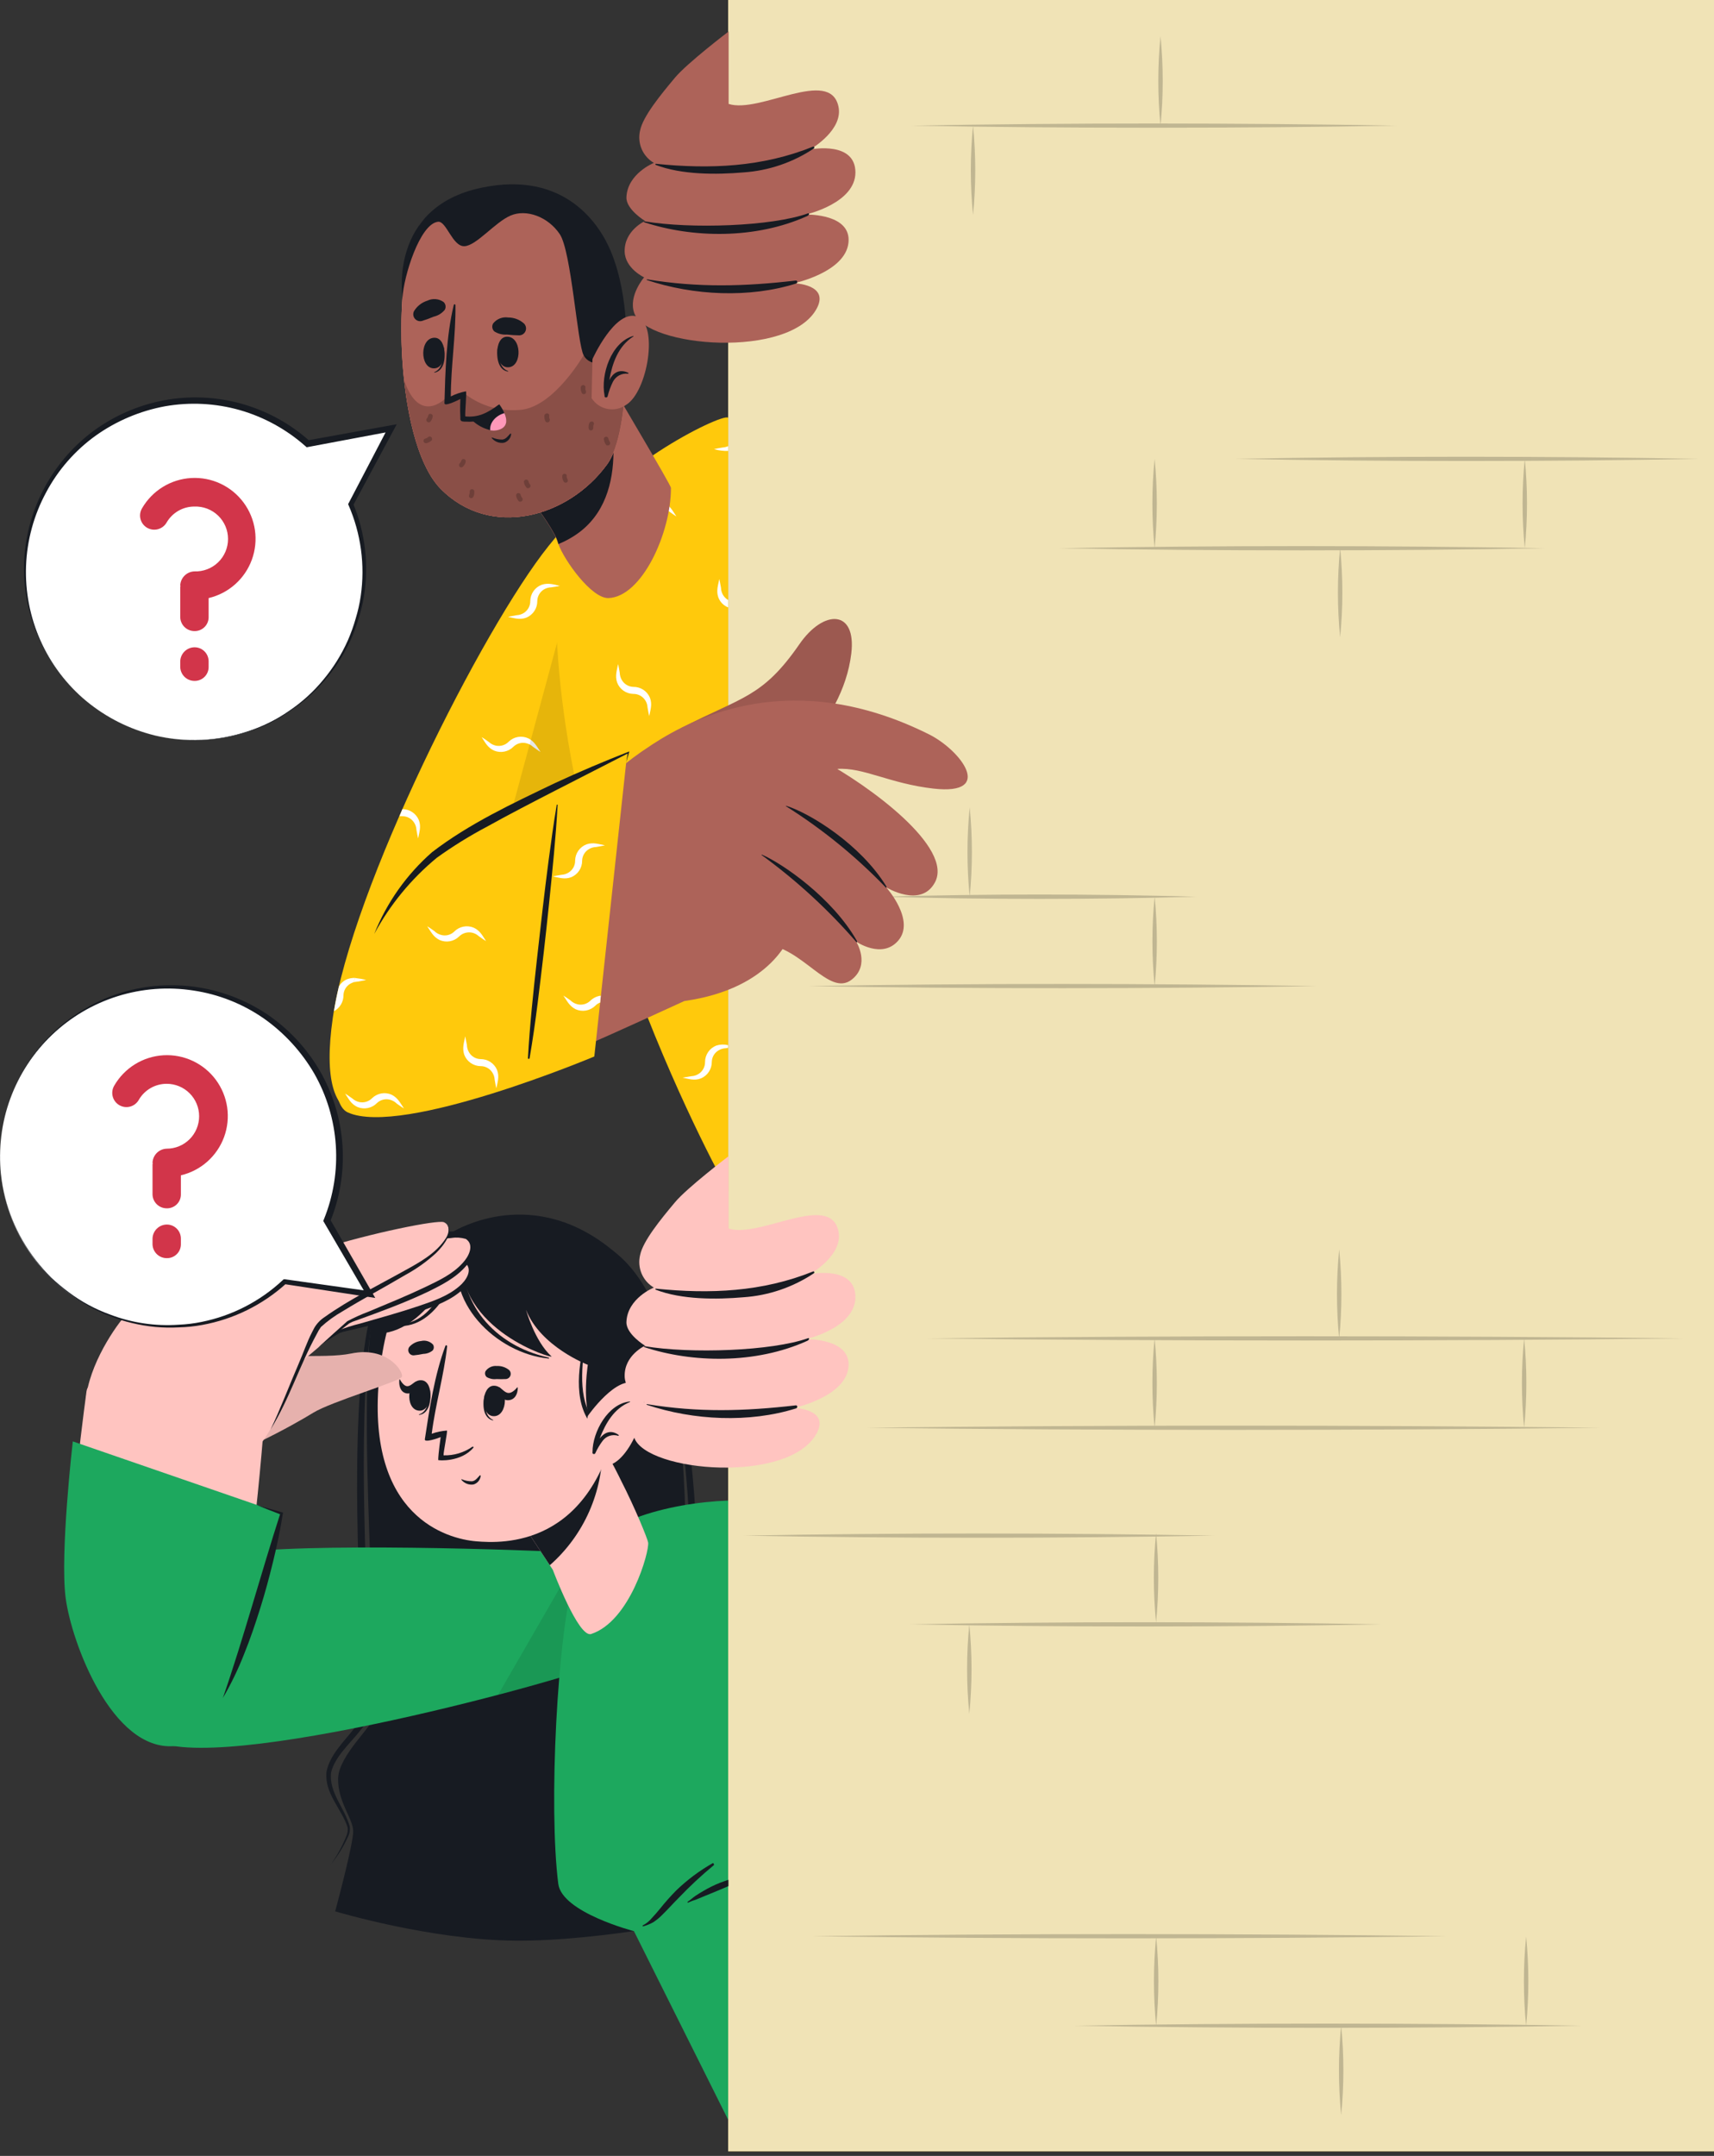 <svg width="280" height="352" viewBox="0 0 280 352" fill="none" xmlns="http://www.w3.org/2000/svg">
<rect x="0" y="0" width="280" height="352" fill="#333333" stroke="none"/>
<g clip-path="url(#clip0_274_17516)">
<path d="M118.956 0H280V351.256H118.956V0Z" fill="#FFC90C"/>
<path opacity="0.2" d="M118.956 0H280V351.256H118.956V0Z" fill="black"/>
<path opacity="0.7" d="M118.956 0H280V351.256H118.956V0Z" fill="white"/>
<g opacity="0.2">
<path d="M261.391 233.115C223.012 232.658 179.956 232.651 141.577 233.115C179.956 233.578 223.012 233.571 261.391 233.115Z" fill="black"/>
<path d="M274.956 218.523C235.412 218.066 191.048 218.059 151.511 218.523C191.048 218.987 235.412 218.979 274.956 218.523Z" fill="black"/>
<path d="M248.984 233.115C249.469 228.263 249.469 223.375 248.984 218.523C248.503 223.375 248.503 228.263 248.984 233.115Z" fill="black"/>
<path d="M188.617 233.115C189.102 228.263 189.102 223.375 188.617 218.523C188.136 223.375 188.136 228.263 188.617 233.115Z" fill="black"/>
<path d="M189.58 5.922C189.099 10.774 189.099 15.661 189.58 20.513C190.065 15.661 190.065 10.774 189.58 5.922Z" fill="black"/>
<path d="M158.957 20.514C158.473 25.365 158.473 30.253 158.957 35.105C159.439 30.253 159.439 25.366 158.957 20.514Z" fill="black"/>
<path d="M218.769 218.585C219.254 213.734 219.254 208.846 218.769 203.994C218.288 208.846 218.288 213.733 218.769 218.585Z" fill="black"/>
<path d="M121.478 250.727C146.171 251.19 173.633 251.176 198.34 250.727C173.625 250.27 146.178 250.256 121.478 250.727Z" fill="black"/>
<path d="M148.679 265.212C173.373 265.682 200.834 265.668 225.541 265.212C200.827 264.762 173.38 264.748 148.679 265.212Z" fill="black"/>
<path d="M158.346 265.213C157.865 270.065 157.865 274.952 158.346 279.804C158.831 274.952 158.831 270.065 158.346 265.213Z" fill="black"/>
<path d="M201.797 74.922C226.103 75.386 253.129 75.379 277.457 74.922C253.122 74.465 226.11 74.451 201.797 74.922Z" fill="black"/>
<path d="M173.064 89.514C198.544 89.977 226.869 89.97 252.363 89.514C226.862 89.057 198.551 89.043 173.064 89.514Z" fill="black"/>
<path d="M148.883 20.514C174.363 20.977 202.688 20.963 228.183 20.514C202.681 20.057 174.37 20.043 148.883 20.514Z" fill="black"/>
<path d="M188.618 74.922C188.133 79.773 188.133 84.661 188.618 89.513C189.099 84.661 189.099 79.774 188.618 74.922Z" fill="black"/>
<path d="M249.307 316.186C248.826 321.037 248.826 325.925 249.307 330.777C249.792 325.925 249.792 321.037 249.307 316.186Z" fill="black"/>
<path d="M188.87 316.186C188.389 321.037 188.389 325.925 188.87 330.777C189.355 325.925 189.355 321.037 188.87 316.186Z" fill="black"/>
<path d="M249.089 74.922C248.608 79.774 248.608 84.661 249.089 89.513C249.57 84.661 249.57 79.774 249.089 74.922Z" fill="black"/>
<path d="M218.924 89.451C218.442 94.303 218.442 99.191 218.924 104.042C219.408 99.191 219.408 94.303 218.924 89.451Z" fill="black"/>
<path d="M188.856 250.318C188.371 255.17 188.371 260.058 188.856 264.91C189.337 260.058 189.337 255.17 188.856 250.318Z" fill="black"/>
<path d="M132.697 316.13C165.989 316.6 202.991 316.586 236.304 316.13C202.984 315.68 165.996 315.666 132.697 316.13Z" fill="black"/>
<path d="M175.438 330.743C202.091 331.214 231.723 331.2 258.397 330.743C231.702 330.293 202.098 330.279 175.438 330.743Z" fill="black"/>
<path d="M219.093 330.742C218.611 335.594 218.611 340.482 219.093 345.333C219.577 340.482 219.577 335.594 219.093 330.742Z" fill="black"/>
<path d="M144.106 146.411C161.184 146.882 178.375 146.882 195.46 146.411C178.375 145.933 161.184 145.933 144.106 146.411Z" fill="black"/>
<path d="M132.093 161.002C158.753 161.466 188.385 161.452 215.06 161.002C188.364 160.545 158.753 160.531 132.093 161.002Z" fill="black"/>
<path d="M158.41 131.818C157.925 136.67 157.925 141.558 158.41 146.41C158.891 141.558 158.891 136.67 158.41 131.818Z" fill="black"/>
<path d="M188.624 146.41C188.14 151.262 188.14 156.15 188.624 161.001C189.106 156.149 189.106 151.262 188.624 146.41Z" fill="black"/>
</g>
<path d="M89.676 90.168C70.343 117.18 49.148 170.908 56.131 180.005C63.915 190.149 90.8 152.319 90.378 150.422C90.055 149.017 96.603 117.362 101.724 94.299C106.845 71.235 94.453 83.487 89.676 90.168Z" fill="#D3766A"/>
<path d="M90.596 150.422C91.066 147.078 100.185 105.293 102.602 92.113C105.018 78.934 100.332 75.773 89.605 89.156C78.878 102.539 57.437 144.977 54.367 166.179C51.417 186.608 61.441 185.021 73.237 173.949C82.896 164.915 90.596 150.422 90.596 150.422Z" fill="#FFC90C"/>
<path d="M91.488 95.634C90.539 95.479 89.619 95.1 88.488 95.479C87.948 95.682 87.483 96.042 87.151 96.513C86.819 96.984 86.636 97.544 86.626 98.121C86.633 98.506 86.542 98.886 86.361 99.227C86.18 99.567 85.916 99.856 85.594 100.067C85.237 100.297 84.824 100.428 84.399 100.446C83.929 100.544 83.451 100.6 82.994 100.727C83.929 100.881 84.884 101.275 86.001 100.839C86.531 100.616 86.982 100.24 87.297 99.76C87.612 99.28 87.777 98.716 87.771 98.142C87.776 97.761 87.877 97.387 88.065 97.055C88.253 96.724 88.522 96.445 88.846 96.245C89.215 96.026 89.633 95.905 90.062 95.894C90.539 95.816 91.024 95.76 91.488 95.634ZM91.727 142.828C91.856 142.818 91.985 142.799 92.113 142.772C92.064 142.99 92.022 143.201 91.979 143.412C91.396 143.369 90.841 143.194 90.3 143.102C90.778 142.976 91.256 142.92 91.727 142.828ZM55.35 161.094C55.674 160.51 56.198 160.063 56.826 159.836C57.957 159.457 58.877 159.836 59.825 159.998C59.348 160.124 58.877 160.173 58.42 160.272C57.992 160.283 57.573 160.404 57.205 160.623C56.877 160.818 56.605 161.093 56.413 161.422C56.221 161.752 56.117 162.125 56.109 162.506C56.111 163.038 55.968 163.561 55.694 164.018C55.42 164.475 55.027 164.848 54.557 165.098C54.758 163.829 55.025 162.494 55.358 161.094H55.35ZM71.002 152.052C71.311 152.347 71.691 152.555 72.105 152.657C72.474 152.753 72.862 152.754 73.231 152.658C73.6 152.562 73.938 152.373 74.213 152.109C74.615 151.697 75.13 151.415 75.694 151.299C76.257 151.182 76.842 151.237 77.374 151.455C78.47 151.933 78.871 152.86 79.418 153.654C78.99 153.408 78.618 153.113 78.21 152.839C77.769 152.435 77.188 152.218 76.589 152.232C75.991 152.246 75.421 152.492 75 152.916C74.584 153.317 74.059 153.584 73.49 153.683C72.922 153.782 72.337 153.708 71.81 153.471C70.743 152.938 70.356 152.017 69.801 151.237C70.223 151.483 70.602 151.778 71.002 152.052ZM75.976 169.18C76.103 169.657 76.159 170.135 76.25 170.585C76.25 170.683 76.25 170.774 76.25 170.866L75.639 171.519C75.636 170.727 75.75 169.939 75.976 169.18ZM65.734 132.115C66.306 132.112 66.866 132.278 67.344 132.593C67.821 132.909 68.195 133.358 68.417 133.885C68.853 135.002 68.466 135.958 68.305 136.892C68.178 136.414 68.122 135.944 68.031 135.487C68.011 135.064 67.877 134.654 67.644 134.3C67.435 133.977 67.147 133.713 66.808 133.531C66.469 133.349 66.09 133.256 65.706 133.26C65.556 133.271 65.406 133.271 65.256 133.26C65.424 132.839 65.586 132.48 65.734 132.115ZM102.075 82.707C102.309 82.917 102.581 83.081 102.875 83.192C102.968 83.51 103.036 83.834 103.079 84.162C103.024 84.144 102.97 84.123 102.918 84.099C101.815 83.614 101.414 82.693 100.866 81.893C101.302 82.138 101.674 82.433 102.082 82.707H102.075ZM87.097 121.957C86.788 121.663 86.408 121.455 85.994 121.353C85.625 121.258 85.237 121.259 84.868 121.356C84.499 121.453 84.161 121.643 83.886 121.908C83.484 122.316 82.97 122.596 82.408 122.712C81.847 122.829 81.264 122.776 80.732 122.561C79.629 122.076 79.229 121.156 78.681 120.355C79.109 120.601 79.489 120.896 79.889 121.17C80.202 121.455 80.585 121.652 80.999 121.739C81.376 121.819 81.768 121.802 82.137 121.689C82.505 121.576 82.839 121.371 83.107 121.093C83.52 120.691 84.045 120.424 84.613 120.326C85.181 120.229 85.765 120.305 86.289 120.545C87.357 121.072 87.743 121.992 88.305 122.772C87.884 122.526 87.511 122.238 87.104 121.957H87.097ZM57.549 179.366C57.863 179.65 58.246 179.846 58.659 179.935C59.036 180.015 59.427 179.998 59.795 179.886C60.164 179.775 60.498 179.571 60.767 179.296C61.182 178.894 61.708 178.627 62.276 178.528C62.845 178.429 63.43 178.503 63.956 178.741C64.535 179.043 65.021 179.497 65.361 180.054C65.221 180.139 65.087 180.216 64.954 180.279L64.778 180.16C64.466 179.866 64.084 179.656 63.668 179.549C63.299 179.455 62.911 179.457 62.543 179.554C62.174 179.651 61.836 179.84 61.561 180.104C61.158 180.512 60.644 180.792 60.083 180.908C59.521 181.025 58.938 180.972 58.406 180.757C57.31 180.279 56.91 179.352 56.362 178.551C56.777 178.797 57.156 179.099 57.556 179.366H57.549Z" fill="white"/>
<path opacity="0.1" d="M72.056 175.052C72.45 174.715 72.836 174.35 73.23 173.984C82.896 164.922 90.588 150.422 90.588 150.422C91.066 147.078 100.178 105.293 102.587 92.156C104.316 82.784 102.426 78.464 97.305 81.618L72.056 175.052Z" fill="black"/>
<path d="M118.956 194.462V68.2C118.408 67.785 113.09 70.132 107.547 73.757C100.522 78.337 91.193 85.762 90.884 94.298C89.162 141.781 118.956 194.462 118.956 194.462Z" fill="#FFC90C"/>
<path d="M90.841 95.767C91.059 95.767 91.27 95.689 91.488 95.633C91.27 95.633 91.059 95.556 90.849 95.507C90.841 95.591 90.841 95.682 90.841 95.767ZM98.822 138.016C98.344 138.142 97.867 138.191 97.417 138.29C97.147 138.307 96.88 138.359 96.623 138.444L96.433 137.742C97.239 137.708 98.045 137.8 98.822 138.016ZM112.957 175.713C113.38 175.692 113.79 175.558 114.144 175.326C114.467 175.117 114.731 174.83 114.911 174.49C115.092 174.151 115.183 173.771 115.177 173.387C115.179 172.808 115.356 172.243 115.685 171.766C116.013 171.288 116.477 170.921 117.017 170.711C117.639 170.516 118.302 170.494 118.935 170.647V171.083L118.591 171.146C118.164 171.157 117.748 171.278 117.382 171.497C117.053 171.691 116.779 171.965 116.585 172.295C116.392 172.625 116.287 172.998 116.279 173.38C116.284 173.954 116.118 174.515 115.803 174.994C115.488 175.474 115.038 175.848 114.509 176.071C113.399 176.506 112.444 176.12 111.502 175.958C112.001 175.86 112.479 175.804 112.957 175.713ZM118.071 73.061C118.376 73.042 118.676 72.968 118.956 72.844V73.624C118.175 73.648 117.396 73.551 116.645 73.335C117.123 73.209 117.593 73.153 118.071 73.061ZM113.575 128.686C113.884 128.982 114.264 129.192 114.678 129.298C115.047 129.391 115.435 129.39 115.803 129.293C116.172 129.195 116.51 129.006 116.785 128.743C117.069 128.458 117.408 128.234 117.781 128.084C118.154 127.935 118.554 127.862 118.956 127.871V128.883C118.422 128.926 117.922 129.164 117.551 129.55C117.138 129.953 116.614 130.221 116.046 130.32C115.478 130.419 114.893 130.345 114.369 130.105C113.301 129.572 112.914 128.651 112.352 127.871C112.802 128.117 113.167 128.419 113.575 128.686ZM101.239 109.831C101.252 110.259 101.373 110.677 101.59 111.046C101.785 111.374 102.06 111.648 102.389 111.841C102.718 112.034 103.091 112.14 103.473 112.149C104.047 112.142 104.61 112.305 105.09 112.62C105.571 112.934 105.947 113.384 106.17 113.913C106.606 115.03 106.22 115.985 106.058 116.919C105.931 116.449 105.875 115.971 105.784 115.514C105.764 115.091 105.631 114.681 105.398 114.327C105.187 114.004 104.898 113.74 104.558 113.56C104.218 113.379 103.837 113.288 103.452 113.294C102.874 113.285 102.313 113.102 101.842 112.768C101.371 112.435 101.011 111.967 100.81 111.426C100.431 110.302 100.81 109.374 100.965 108.426C101.091 108.89 101.147 109.36 101.239 109.831ZM117.502 94.544C117.628 95.022 117.677 95.493 117.776 95.949C117.787 96.378 117.908 96.796 118.127 97.165C118.333 97.498 118.618 97.775 118.956 97.973V99.174C118.585 99.029 118.249 98.807 117.971 98.522C117.692 98.237 117.477 97.897 117.34 97.523C116.961 96.413 117.34 95.493 117.502 94.544ZM111.622 146.825C111.639 147.253 111.76 147.67 111.973 148.041C112.169 148.367 112.445 148.639 112.774 148.83C113.103 149.022 113.475 149.127 113.856 149.136C114.43 149.13 114.994 149.296 115.474 149.611C115.955 149.926 116.33 150.377 116.553 150.907C116.989 152.024 116.603 152.979 116.441 153.914C116.315 153.436 116.258 152.958 116.167 152.509C116.147 152.083 116.014 151.671 115.781 151.314C115.571 150.992 115.284 150.728 114.945 150.548C114.605 150.367 114.226 150.275 113.842 150.282C113.264 150.273 112.703 150.091 112.23 149.759C111.758 149.427 111.397 148.96 111.193 148.42C110.814 147.289 111.193 146.369 111.348 145.42C111.474 145.842 111.531 146.319 111.622 146.825ZM109.29 83.494C108.98 83.201 108.6 82.992 108.187 82.89C107.817 82.794 107.429 82.796 107.061 82.893C106.692 82.99 106.354 83.18 106.079 83.445C105.677 83.853 105.162 84.133 104.601 84.249C104.039 84.366 103.456 84.313 102.925 84.098C101.822 83.613 101.421 82.693 100.873 81.892C101.302 82.138 101.674 82.433 102.082 82.707C102.393 82.994 102.777 83.19 103.192 83.276C103.568 83.356 103.959 83.339 104.328 83.227C104.696 83.115 105.03 82.912 105.299 82.637C105.711 82.233 106.236 81.963 106.804 81.864C107.372 81.765 107.957 81.841 108.482 82.082C109.549 82.609 109.936 83.529 110.498 84.316C110.069 84.063 109.697 83.768 109.29 83.494Z" fill="white"/>
<path d="M99.405 97.649C104.885 97.445 109.626 86.964 109.605 79.658C109.605 79.159 100.627 64.203 98.927 61.126C98.583 60.493 82.179 76.483 82.179 76.483C82.179 76.483 87.645 81.899 90.574 87.294C90.805 87.72 90.993 88.167 91.136 88.629C91.136 88.692 91.186 88.769 91.228 88.854C92.162 91.446 96.602 97.727 99.405 97.649Z" fill="#AD6359"/>
<path d="M91.228 88.826C91.935 88.544 92.619 88.206 93.272 87.814C103.29 81.997 100.086 67.582 98.19 61.498C94.937 63.992 82.165 76.433 82.165 76.433C82.165 76.433 87.638 81.843 90.596 87.252C90.826 87.675 91.014 88.12 91.157 88.58C91.175 88.663 91.198 88.746 91.228 88.826Z" fill="#171B22"/>
<path d="M99.041 39.621C102.982 46.78 103.586 69.731 99.188 75.801C92.803 84.603 80.031 88.003 71.966 79.798C64.154 71.846 63.887 41.926 69.023 36.172C76.589 27.693 93.21 29.049 99.041 39.621Z" fill="#D3766A"/>
<path d="M69.022 36.173C67.476 37.901 66.423 41.793 65.917 46.661C64.737 57.901 66.507 74.228 71.972 79.791C80.037 87.997 92.809 84.597 99.195 75.794C102.504 71.228 102.981 57.136 101.302 47.378C100.945 44.697 100.17 42.09 99.005 39.65C93.209 29.049 76.588 27.686 69.022 36.173Z" fill="#D3766A"/>
<path d="M69.022 36.173C67.476 37.901 66.423 41.793 65.917 46.661C65.422 51.774 65.452 56.925 66.008 62.032C66.823 69.528 68.755 76.518 71.972 79.791C80.037 87.997 92.809 84.597 99.195 75.794C101.148 73.097 102.117 67.062 102.237 60.571C102.332 56.155 102.031 51.74 101.337 47.378C100.981 44.697 100.205 42.09 99.04 39.65C93.209 29.049 76.588 27.686 69.022 36.173Z" fill="#AD6359"/>
<path d="M102.265 58.307C99.139 59.572 96.406 59.944 95.352 58.026C94.298 56.109 93.35 41.061 91.439 38.223C89.528 35.385 85.988 34.099 83.423 35.188C80.859 36.277 77.803 40.148 75.85 40.197C73.897 40.246 72.921 36.052 71.558 36.206C68.558 36.551 65.938 45.199 65.762 48.55C65.762 48.55 63.402 33.86 78.597 30.664C92.43 27.72 98.05 36.895 99.764 40.977C103.031 48.803 102.265 58.307 102.265 58.307Z" fill="#171B22"/>
<path opacity="0.2" d="M66.001 62.039C66.816 69.535 68.748 76.525 71.965 79.799C80.03 88.004 92.802 84.604 99.188 75.802C101.141 73.104 102.11 67.069 102.229 60.578L95.338 58C95.338 58 90.652 66.163 85.306 66.887C82.002 67.276 78.676 66.369 76.026 64.358L72.843 64.969C72.843 64.969 68.544 69.549 66.001 62.039Z" fill="black"/>
<path opacity="0.2" d="M98.752 71.417C98.785 71.38 98.825 71.351 98.87 71.33C98.914 71.31 98.963 71.299 99.012 71.297C99.062 71.295 99.112 71.304 99.159 71.322C99.207 71.34 99.249 71.367 99.286 71.403L99.342 71.48C99.375 71.53 99.394 71.588 99.398 71.648C99.419 71.744 99.447 71.838 99.482 71.929C99.521 72.011 99.568 72.089 99.623 72.161C99.652 72.2 99.67 72.246 99.672 72.295C99.686 72.345 99.686 72.399 99.672 72.449C99.647 72.545 99.587 72.628 99.504 72.681C99.462 72.707 99.415 72.723 99.367 72.731C99.319 72.738 99.27 72.735 99.222 72.723H99.124C99.066 72.692 99.018 72.646 98.984 72.59C98.798 72.345 98.683 72.053 98.653 71.747C98.642 71.698 98.642 71.648 98.653 71.599C98.663 71.528 98.698 71.463 98.752 71.417Z" fill="black"/>
<path opacity="0.2" d="M91.994 77.431C92.069 77.371 92.165 77.343 92.261 77.354C92.363 77.364 92.456 77.415 92.521 77.494L92.57 77.572C92.587 77.631 92.587 77.695 92.57 77.754C92.575 77.852 92.592 77.948 92.619 78.042C92.647 78.127 92.682 78.209 92.724 78.288C92.749 78.331 92.761 78.379 92.76 78.429C92.766 78.478 92.766 78.527 92.76 78.576C92.721 78.67 92.648 78.745 92.556 78.787C92.51 78.806 92.461 78.816 92.412 78.816C92.362 78.816 92.313 78.806 92.268 78.787L92.183 78.738C92.127 78.704 92.085 78.652 92.064 78.59C91.909 78.322 91.833 78.015 91.846 77.705C91.849 77.654 91.866 77.606 91.895 77.564C91.912 77.51 91.947 77.463 91.994 77.431Z" fill="black"/>
<path opacity="0.2" d="M96.553 68.846C96.644 68.814 96.743 68.814 96.834 68.846C96.924 68.896 96.992 68.979 97.023 69.078V69.169C97.024 69.23 97.009 69.29 96.981 69.345C96.947 69.435 96.924 69.53 96.911 69.626C96.904 69.717 96.904 69.808 96.911 69.9C96.909 69.998 96.871 70.093 96.806 70.167C96.772 70.203 96.732 70.232 96.688 70.252C96.643 70.273 96.595 70.284 96.546 70.286C96.447 70.284 96.352 70.247 96.279 70.181L96.216 70.103C96.18 70.049 96.161 69.986 96.159 69.921C96.124 69.614 96.173 69.303 96.3 69.022C96.32 68.973 96.355 68.932 96.398 68.902C96.443 68.868 96.497 68.849 96.553 68.846Z" fill="black"/>
<path opacity="0.2" d="M95.064 62.931C95.144 62.878 95.243 62.858 95.338 62.875C95.437 62.893 95.525 62.948 95.584 63.03L95.626 63.114C95.64 63.174 95.64 63.237 95.626 63.297C95.615 63.395 95.615 63.494 95.626 63.592C95.65 63.678 95.68 63.763 95.717 63.845C95.731 63.891 95.731 63.94 95.717 63.985C95.731 64.034 95.731 64.085 95.717 64.133C95.697 64.178 95.668 64.219 95.632 64.253C95.596 64.287 95.553 64.313 95.506 64.329C95.414 64.365 95.311 64.365 95.218 64.329L95.134 64.273C95.083 64.231 95.044 64.175 95.022 64.112C94.892 63.833 94.841 63.525 94.874 63.22C94.881 63.169 94.9 63.12 94.93 63.079C94.955 63.015 95.002 62.962 95.064 62.931Z" fill="black"/>
<path opacity="0.2" d="M89.148 67.554C89.227 67.498 89.326 67.476 89.422 67.491C89.471 67.499 89.518 67.516 89.561 67.543C89.603 67.57 89.639 67.605 89.668 67.646L89.717 67.73C89.731 67.79 89.731 67.853 89.717 67.913C89.706 68.011 89.706 68.11 89.717 68.208C89.738 68.295 89.769 68.38 89.808 68.461C89.822 68.506 89.822 68.555 89.808 68.601C89.81 68.653 89.798 68.703 89.773 68.749C89.753 68.794 89.724 68.835 89.688 68.869C89.652 68.902 89.609 68.928 89.562 68.945C89.469 68.98 89.367 68.98 89.274 68.945L89.19 68.889C89.139 68.849 89.1 68.796 89.078 68.735C88.95 68.453 88.896 68.143 88.923 67.835C88.948 67.738 89.005 67.651 89.085 67.59L89.148 67.554Z" fill="black"/>
<path opacity="0.2" d="M75.323 76.321C75.273 76.316 75.225 76.301 75.182 76.277C75.138 76.252 75.1 76.22 75.069 76.18C75.038 76.141 75.015 76.096 75.002 76.048C74.989 75.999 74.986 75.949 74.993 75.9V75.808C75.013 75.75 75.05 75.699 75.098 75.661C75.165 75.59 75.224 75.512 75.274 75.429C75.316 75.349 75.349 75.264 75.372 75.176C75.392 75.131 75.421 75.09 75.457 75.057C75.485 75.015 75.528 74.985 75.576 74.972C75.622 74.953 75.671 74.943 75.72 74.943C75.77 74.943 75.819 74.953 75.864 74.972C75.91 74.991 75.952 75.018 75.987 75.053C76.022 75.088 76.049 75.13 76.068 75.176V75.274C76.082 75.337 76.082 75.402 76.068 75.464C75.98 75.759 75.812 76.024 75.583 76.23C75.504 76.294 75.403 76.324 75.302 76.314L75.323 76.321Z" fill="black"/>
<path opacity="0.2" d="M69.323 72.275C69.284 72.244 69.251 72.206 69.227 72.162C69.203 72.118 69.187 72.07 69.181 72.021C69.175 71.971 69.179 71.921 69.193 71.873C69.206 71.825 69.229 71.78 69.26 71.741L69.323 71.677C69.371 71.637 69.43 71.613 69.492 71.607C69.588 71.583 69.681 71.545 69.766 71.495C69.841 71.447 69.911 71.393 69.977 71.333C70.014 71.3 70.061 71.278 70.11 71.27C70.159 71.259 70.209 71.259 70.258 71.27C70.354 71.285 70.442 71.335 70.504 71.411C70.534 71.45 70.557 71.495 70.57 71.543C70.584 71.592 70.587 71.642 70.581 71.692V71.79C70.558 71.851 70.52 71.904 70.469 71.945C70.24 72.15 69.961 72.293 69.661 72.359C69.61 72.373 69.557 72.373 69.506 72.359C69.438 72.351 69.374 72.322 69.323 72.275Z" fill="black"/>
<path opacity="0.2" d="M70.019 68.957C69.97 68.957 69.922 68.947 69.877 68.927C69.833 68.908 69.792 68.88 69.759 68.845C69.722 68.81 69.692 68.767 69.673 68.72C69.653 68.673 69.644 68.622 69.646 68.571V68.48C69.661 68.421 69.693 68.367 69.738 68.325C69.797 68.248 69.847 68.163 69.885 68.072C69.921 67.989 69.947 67.902 69.962 67.812C69.972 67.765 69.994 67.722 70.026 67.686C70.052 67.643 70.091 67.608 70.138 67.588C70.184 67.568 70.233 67.559 70.282 67.559C70.332 67.559 70.38 67.568 70.426 67.588C70.474 67.6 70.518 67.621 70.557 67.651C70.596 67.682 70.628 67.72 70.651 67.763L70.686 67.855C70.704 67.919 70.704 67.987 70.686 68.051C70.631 68.355 70.493 68.637 70.286 68.866C70.251 68.904 70.208 68.933 70.159 68.95C70.113 68.963 70.065 68.966 70.019 68.957Z" fill="black"/>
<path opacity="0.2" d="M77.065 81.323C77.018 81.336 76.969 81.34 76.921 81.334C76.873 81.328 76.826 81.312 76.784 81.287C76.699 81.234 76.637 81.152 76.608 81.056V80.957C76.607 80.898 76.622 80.84 76.65 80.789C76.686 80.698 76.712 80.604 76.728 80.508C76.738 80.417 76.738 80.325 76.728 80.234C76.729 80.185 76.741 80.137 76.763 80.093C76.777 80.045 76.804 80.002 76.84 79.967C76.912 79.899 77.008 79.861 77.107 79.861C77.157 79.861 77.206 79.871 77.252 79.891C77.298 79.91 77.339 79.938 77.374 79.974L77.437 80.051C77.467 80.11 77.484 80.175 77.486 80.241C77.509 80.548 77.451 80.855 77.318 81.133C77.292 81.178 77.256 81.217 77.212 81.245C77.175 81.29 77.122 81.317 77.065 81.323Z" fill="black"/>
<path opacity="0.2" d="M84.399 80.635C84.46 80.56 84.549 80.512 84.645 80.501C84.746 80.493 84.846 80.523 84.926 80.585L84.996 80.656C85.028 80.707 85.05 80.764 85.059 80.824C85.084 80.917 85.119 81.007 85.165 81.091C85.205 81.173 85.257 81.249 85.319 81.316C85.349 81.355 85.368 81.401 85.375 81.45C85.389 81.498 85.389 81.549 85.375 81.597C85.359 81.695 85.306 81.782 85.228 81.843C85.145 81.898 85.045 81.921 84.947 81.906H84.849C84.787 81.88 84.736 81.836 84.701 81.78C84.496 81.548 84.362 81.263 84.315 80.958C84.301 80.91 84.301 80.859 84.315 80.81C84.326 80.745 84.355 80.684 84.399 80.635Z" fill="black"/>
<path opacity="0.2" d="M85.678 78.435C85.707 78.397 85.745 78.365 85.787 78.342C85.829 78.319 85.876 78.305 85.924 78.301C85.974 78.296 86.025 78.3 86.073 78.314C86.121 78.329 86.166 78.353 86.205 78.385L86.275 78.456C86.306 78.505 86.328 78.56 86.338 78.617C86.363 78.712 86.398 78.804 86.444 78.891C86.485 78.971 86.537 79.044 86.599 79.109C86.627 79.149 86.646 79.194 86.655 79.243C86.668 79.291 86.668 79.342 86.655 79.39C86.647 79.439 86.631 79.486 86.606 79.528C86.58 79.57 86.547 79.607 86.507 79.636C86.467 79.665 86.421 79.686 86.373 79.697C86.325 79.707 86.275 79.708 86.226 79.699H86.128C86.069 79.673 86.018 79.632 85.98 79.58C85.778 79.347 85.645 79.062 85.594 78.758C85.58 78.707 85.58 78.654 85.594 78.603C85.602 78.539 85.632 78.48 85.678 78.435Z" fill="black"/>
<path d="M96.785 58.631C96.785 58.631 100.445 50.503 104.042 51.676C107.639 52.849 105.833 63.963 102.265 66.113C101.827 66.421 101.332 66.638 100.808 66.749C100.285 66.861 99.744 66.865 99.219 66.762C98.694 66.659 98.195 66.451 97.752 66.15C97.31 65.849 96.933 65.461 96.645 65.01L96.785 58.631Z" fill="#AD6359"/>
<path d="M103.445 54.852C103.501 54.852 103.529 54.915 103.445 54.95C100.972 56.545 100.031 59.291 99.532 62.059C100.143 60.914 101.127 60.17 102.63 60.865C102.714 60.865 102.665 61.02 102.588 61.02C102.088 60.959 101.582 61.054 101.139 61.293C100.696 61.532 100.338 61.903 100.115 62.354C99.744 63.11 99.457 63.904 99.258 64.722C99.181 64.982 98.717 64.94 98.759 64.645C98.759 64.645 98.759 64.602 98.759 64.581C98.092 61.174 99.841 55.891 103.445 54.852Z" fill="#171B22"/>
<path d="M81.337 56.588C81.337 56.532 81.456 56.665 81.456 56.728C81.4 58.274 81.59 60.058 82.988 60.578C83.03 60.578 83.03 60.676 82.988 60.669C81.267 60.416 81.035 58.049 81.337 56.588Z" fill="#171B22"/>
<path d="M82.728 54.979C85.222 54.803 85.391 59.805 83.079 59.967C80.768 60.129 80.642 55.127 82.728 54.979Z" fill="#171B22"/>
<path d="M72.492 56.721C72.492 56.664 72.372 56.798 72.379 56.861C72.478 58.407 72.33 60.198 70.974 60.753C70.932 60.753 70.939 60.851 70.974 60.844C72.668 60.542 72.836 58.168 72.492 56.721Z" fill="#171B22"/>
<path d="M71.058 55.148C68.558 55.043 68.529 60.066 70.841 60.143C73.152 60.22 73.145 55.239 71.058 55.148Z" fill="#171B22"/>
<path d="M84.856 54.754C84.171 54.747 83.486 54.705 82.805 54.627C82.077 54.684 81.351 54.499 80.74 54.101C80.572 53.938 80.462 53.725 80.427 53.494C80.393 53.262 80.436 53.026 80.55 52.822C80.838 52.453 81.218 52.168 81.653 51.995C82.088 51.822 82.56 51.768 83.023 51.839C83.978 51.836 84.899 52.189 85.608 52.829C85.762 52.985 85.867 53.181 85.911 53.395C85.955 53.61 85.937 53.832 85.857 54.036C85.778 54.239 85.641 54.416 85.463 54.543C85.285 54.67 85.075 54.744 84.856 54.754Z" fill="#171B22"/>
<path d="M68.923 52.407C69.575 52.208 70.215 51.973 70.841 51.705C71.556 51.544 72.197 51.148 72.661 50.581C72.774 50.377 72.816 50.142 72.781 49.911C72.745 49.681 72.633 49.469 72.464 49.309C72.082 49.041 71.635 48.879 71.169 48.841C70.704 48.803 70.236 48.889 69.815 49.092C68.902 49.376 68.124 49.986 67.631 50.806C67.534 51 67.494 51.218 67.517 51.433C67.541 51.649 67.626 51.853 67.762 52.022C67.898 52.191 68.08 52.317 68.286 52.385C68.492 52.454 68.713 52.461 68.923 52.407Z" fill="#171B22"/>
<path d="M83.346 70.813C82.988 71.192 82.643 71.705 82.074 71.768C81.497 71.775 80.925 71.66 80.395 71.431C80.384 71.428 80.373 71.428 80.362 71.432C80.351 71.435 80.341 71.442 80.334 71.451C80.328 71.461 80.324 71.472 80.323 71.483C80.323 71.495 80.326 71.506 80.332 71.516C80.565 71.811 80.874 72.038 81.224 72.174C81.575 72.31 81.956 72.349 82.327 72.288C82.641 72.198 82.92 72.015 83.129 71.765C83.338 71.515 83.467 71.208 83.501 70.883C83.522 70.792 83.402 70.764 83.346 70.813Z" fill="#171B22"/>
<path d="M81.568 66.233C81.196 66.859 80.698 67.402 80.105 67.826C79.513 68.251 78.839 68.548 78.126 68.699C77.506 68.836 76.87 68.885 76.236 68.846C76.115 68.857 75.993 68.857 75.871 68.846L75.527 68.804C75.444 68.79 75.368 68.749 75.31 68.689C75.251 68.628 75.214 68.55 75.204 68.467C75.197 68.413 75.197 68.359 75.204 68.305V68.144C75.126 66.956 75.204 65.137 75.204 65.137C74.775 65.369 72.59 66.444 72.604 65.839C72.745 60.676 72.892 54.929 74.122 49.822C74.122 49.785 74.136 49.749 74.163 49.723C74.189 49.696 74.225 49.682 74.262 49.682C74.299 49.682 74.335 49.696 74.362 49.723C74.388 49.749 74.403 49.785 74.403 49.822C74.473 54.789 73.658 59.742 73.644 64.729C74.422 64.334 75.252 64.053 76.11 63.893C76.278 63.936 75.941 67.406 76.011 67.933C76.008 67.951 76.008 67.971 76.011 67.989C78.021 68.179 79.524 67.525 81.407 66.113C81.526 66.036 81.653 66.106 81.568 66.233Z" fill="#171B22"/>
<path d="M77.242 68.727C78.036 69.455 79.003 69.968 80.052 70.217C80.631 70.331 81.232 70.265 81.773 70.027C82.946 69.486 82.778 68.348 82.377 67.421C82.162 66.922 81.888 66.45 81.562 66.016C80.448 67.357 78.934 68.308 77.242 68.727Z" fill="#171B22"/>
<path d="M80.079 70.251C80.659 70.366 81.26 70.3 81.8 70.061C82.973 69.52 82.805 68.382 82.404 67.455C81.112 67.792 79.96 68.916 80.079 70.251Z" fill="#FF98B9"/>
<path d="M57.782 179.842C66.859 183.025 77.15 179.343 111.798 163.439C116.596 161.24 114.285 122.798 108.686 123.536C101.247 124.519 75.113 136.947 73.392 138.029C58.85 147.126 51.628 177.657 57.782 179.842Z" fill="#AD6359"/>
<path d="M111.3 118.864C121.205 113.743 124.528 113.947 130.591 105.186C134.56 99.433 139.941 99.503 139.063 106.718C137.658 118.527 126.242 127.793 121.367 129.901L111.3 118.864Z" fill="#AD6359"/>
<path opacity="0.1" d="M111.3 118.864C121.205 113.743 124.528 113.947 130.591 105.186C134.56 99.433 139.941 99.503 139.063 106.718C137.658 118.527 126.242 127.793 121.367 129.901L111.3 118.864Z" fill="black"/>
<path d="M98.661 129.901C98.661 129.901 96.589 128.026 106.6 121.52C113.505 117.024 129.663 108.889 151.729 119.883C156.963 122.483 162.576 129.901 152.488 128.756C145.322 127.941 141.023 125.244 136.766 125.546C136.766 125.546 142.779 135.83 139.969 141.001C137.51 145.496 134.735 149.811 131.665 153.913C130.787 153.521 129.936 153.073 129.115 152.571C129.115 152.571 126.34 161.395 111.798 163.439L98.661 129.901Z" fill="#AD6359"/>
<path d="M113.891 118.281C118.176 118.892 127.239 120.333 134.229 124.091C141.998 128.264 155.852 138.401 152.712 144.106C150.407 148.321 144.78 144.885 144.78 144.885C144.78 144.885 149.621 150.281 146.712 153.604C144.064 156.638 139.87 153.744 139.87 153.744C139.87 153.744 142.244 157.517 139.132 159.947C135.388 162.863 131.025 154.468 124.674 154.144C123.248 154.074 113.891 118.281 113.891 118.281Z" fill="#AD6359"/>
<path d="M128.447 131.567C132.381 132.803 140.601 137.89 144.781 144.704C144.872 144.859 144.781 145.013 144.689 144.887C139.819 139.83 134.353 135.384 128.412 131.644C128.37 131.616 128.405 131.56 128.447 131.567Z" fill="#171B22"/>
<path d="M124.464 139.539C127.751 140.944 135.985 146.564 139.982 153.625C140.066 153.779 139.982 153.927 139.884 153.8C135.285 148.501 130.1 143.74 124.428 139.61C124.379 139.582 124.421 139.518 124.464 139.539Z" fill="#171B22"/>
<path d="M102.44 123.158L97.087 172.496C97.087 172.496 65.741 185.675 56.812 181.628C50.932 178.966 58.021 146.039 74.853 137.18L102.44 123.158Z" fill="#FFC90C"/>
<path d="M98.822 138.016C97.874 137.855 96.947 137.475 95.823 137.855C95.281 138.058 94.814 138.419 94.48 138.891C94.147 139.363 93.964 139.925 93.954 140.503C93.961 140.887 93.869 141.267 93.689 141.606C93.508 141.946 93.244 142.233 92.921 142.442C92.567 142.675 92.157 142.808 91.734 142.828C91.256 142.92 90.778 142.976 90.329 143.102C91.263 143.264 92.219 143.65 93.336 143.215C93.863 142.992 94.313 142.617 94.627 142.138C94.941 141.659 95.105 141.097 95.099 140.524C95.106 140.142 95.212 139.769 95.405 139.439C95.598 139.109 95.872 138.835 96.202 138.641C96.57 138.421 96.989 138.3 97.417 138.29C97.867 138.192 98.345 138.143 98.822 138.016ZM58.006 159.682C58.617 159.746 59.222 159.852 59.819 159.998C59.341 160.124 58.87 160.173 58.414 160.272C58.201 160.287 57.989 160.32 57.782 160.37C57.852 160.173 57.936 159.913 58.006 159.682ZM93.209 163.356C93.52 163.648 93.899 163.858 94.312 163.967C94.682 164.059 95.069 164.056 95.437 163.959C95.805 163.862 96.143 163.674 96.42 163.412C96.884 162.948 97.49 162.652 98.141 162.569L98.049 163.686C97.737 163.799 97.455 163.984 97.228 164.227C96.812 164.627 96.286 164.894 95.718 164.993C95.15 165.092 94.564 165.019 94.038 164.782C92.97 164.248 92.584 163.328 92.029 162.548C92.429 162.787 92.823 163.082 93.223 163.356H93.209ZM70.989 152.052C71.297 152.347 71.677 152.555 72.092 152.656C72.46 152.753 72.848 152.754 73.217 152.658C73.586 152.562 73.924 152.373 74.199 152.109C74.601 151.697 75.117 151.415 75.68 151.299C76.243 151.182 76.828 151.237 77.361 151.455C78.456 151.933 78.857 152.86 79.405 153.654C78.976 153.408 78.604 153.113 78.197 152.839C77.755 152.435 77.174 152.217 76.576 152.232C75.977 152.246 75.408 152.492 74.986 152.916C74.571 153.317 74.045 153.584 73.476 153.683C72.908 153.782 72.323 153.708 71.797 153.471C70.729 152.938 70.342 152.017 69.787 151.237C70.223 151.483 70.602 151.778 71.003 152.052H70.989ZM76.272 170.606C76.281 171.034 76.402 171.453 76.623 171.821C76.816 172.15 77.091 172.425 77.421 172.618C77.75 172.811 78.124 172.916 78.506 172.924C79.078 172.918 79.64 173.082 80.119 173.396C80.598 173.71 80.973 174.16 81.196 174.687C81.632 175.804 81.245 176.795 81.084 177.694C80.957 177.223 80.901 176.746 80.81 176.289C80.79 175.866 80.656 175.456 80.424 175.102C80.215 174.779 79.927 174.515 79.588 174.334C79.249 174.154 78.869 174.062 78.485 174.069C77.907 174.058 77.346 173.875 76.873 173.541C76.401 173.208 76.04 172.741 75.836 172.2C75.464 171.069 75.836 170.149 75.998 169.201C76.103 169.657 76.159 170.135 76.272 170.606ZM64.793 180.16C64.48 179.866 64.098 179.655 63.683 179.549C63.313 179.455 62.926 179.457 62.557 179.554C62.188 179.651 61.85 179.84 61.575 180.104C61.173 180.512 60.658 180.792 60.097 180.908C59.536 181.025 58.952 180.972 58.421 180.757C57.325 180.279 56.925 179.352 56.377 178.551C56.798 178.797 57.177 179.099 57.578 179.366C57.891 179.65 58.274 179.846 58.688 179.935C59.065 180.015 59.455 179.999 59.824 179.887C60.193 179.775 60.527 179.572 60.795 179.296C61.21 178.894 61.736 178.627 62.305 178.528C62.873 178.429 63.459 178.503 63.985 178.741C65.046 179.275 65.432 180.195 65.994 180.975C65.544 180.729 65.172 180.427 64.772 180.16H64.793Z" fill="white"/>
<path d="M86.246 172.768C86.541 167.373 87.118 161.998 87.715 156.61C88.312 151.222 88.916 145.876 89.618 140.502C90.033 137.474 90.426 134.439 90.946 131.425C90.946 131.348 91.094 131.348 91.094 131.425C90.799 136.813 90.237 142.195 89.689 147.583C89.141 152.971 88.508 158.338 87.841 163.706C87.462 166.74 87.033 169.768 86.513 172.782C86.492 172.93 86.232 172.922 86.246 172.768Z" fill="#171B22"/>
<path d="M102.265 124.563L102.756 122.884L102.812 122.688C98.682 124.303 94.6 126.024 90.582 127.893C83.704 131.195 76.665 134.469 70.588 139.133C66.43 142.775 63.192 147.349 61.139 152.481C63.71 147.718 67.179 143.498 71.354 140.054C73.976 138.169 76.725 136.467 79.58 134.96C86.163 131.3 95.907 126.453 102.714 122.94L102.567 122.821L102.286 124.549L102.265 124.563Z" fill="#171B22"/>
<path d="M133.456 50.307C135.486 46.401 129.718 46.246 129.718 46.246C129.718 46.246 138.092 44.469 138.605 39.629C139.104 34.964 132.128 35.027 131.629 35.027C132.072 34.929 139.708 33.089 139.743 28.171C139.743 23.064 132.781 24.328 132.332 24.405C132.718 24.188 137.79 21.146 136.968 17.38C135.563 10.952 124.091 18.617 119.026 16.966C119.026 16.966 119.026 5.417 119.026 5.143C119.026 5.143 112.212 10.327 110.252 12.695C107.898 15.505 105.032 19.017 104.568 21.293C104.323 22.302 104.409 23.362 104.814 24.317C105.219 25.273 105.921 26.072 106.816 26.597C106.816 26.597 102.482 28.34 102.334 32.217C102.264 34.199 105.376 36.081 105.376 36.081C105.376 36.081 101.969 37.62 102.046 41.069C102.103 43.83 105.222 45.284 105.222 45.284C105.222 45.284 102.629 48.284 103.599 51.08C105.566 56.735 129.107 58.674 133.456 50.307Z" fill="#AD6359"/>
<path d="M105.693 45.607C105.681 45.612 105.67 45.62 105.662 45.63C105.655 45.641 105.651 45.654 105.651 45.667C105.651 45.68 105.655 45.693 105.662 45.704C105.67 45.715 105.681 45.722 105.693 45.727C113.28 48.256 122.392 48.706 130.063 46.289C130.316 46.212 130.295 45.769 130 45.804C121.584 46.781 114.06 46.984 105.693 45.607Z" fill="#171B22"/>
<path d="M105.271 36.136C105.18 36.136 105.152 36.27 105.271 36.298C113.104 38.862 123.375 39.108 131.89 35.265C132.185 35.132 132.311 34.724 131.967 34.844C126.087 36.965 112.802 37.408 105.271 36.136Z" fill="#171B22"/>
<path d="M132.838 23.934C124.528 27.292 115.978 27.643 107.147 26.744C107.035 26.744 107.028 26.899 107.147 26.934C111.363 28.549 117.032 28.535 121.458 28.149C125.572 27.871 129.542 26.52 132.972 24.229C133.091 24.138 133.014 23.885 132.838 23.934Z" fill="#171B22"/>
<path d="M74.163 201.059C74.163 201.059 87.307 192.791 100.978 204.916C116.63 218.79 110.378 268.521 112.752 286.836C113.335 291.353 115.822 292.259 116.581 296.221C117.34 300.183 114.101 302.86 113.771 304.286C113.441 305.712 117.564 312.885 117.564 312.885C117.564 312.885 98.161 316.981 84.181 316.861C70.321 316.749 54.753 312.07 54.753 312.07C54.753 312.07 57.753 301.026 57.696 298.94C57.64 296.854 55.139 294.142 55.238 290.355C55.336 286.569 60.956 281.813 61.476 279.761C61.996 277.71 58.09 227.073 61.04 213.845C63.991 200.617 74.163 201.059 74.163 201.059Z" fill="#171B22"/>
<path d="M54.002 304.446C55.192 303.011 56.178 301.417 56.931 299.712C57.123 299.257 57.196 298.762 57.142 298.271C56.383 295.258 53.665 292.651 54.093 289.371C54.705 286.856 57.086 284.741 58.674 282.767C59.566 281.636 60.634 280.463 60.83 278.917C60.855 278.433 60.855 277.947 60.83 277.463C59.91 261.846 58.358 232.952 60.528 217.384C61.104 213.766 61.933 210.085 63.865 206.924C61.68 209.952 60.718 213.675 59.952 217.279C57.142 232.839 58.611 261.867 59.748 277.519C59.748 277.962 59.805 278.454 59.791 278.833C59.615 280.076 58.681 281.116 57.915 282.135C56.257 284.305 53.911 286.448 53.342 289.244C52.948 292.757 55.772 295.279 56.784 298.335C56.848 298.766 56.799 299.206 56.643 299.613C55.972 301.327 55.09 302.951 54.016 304.446H54.002Z" fill="#171B22"/>
<path d="M118.57 310.897C117.635 308.993 116.294 306.612 115.507 304.687V304.616C115.655 304.318 115.837 304.038 116.048 303.78C117.734 301.589 119.118 298.912 118.759 296.053C118.457 292.702 116.076 289.927 114.903 286.997C114.046 284.981 114.13 282.881 114.13 280.738C114.13 262.41 115.767 218.25 101.365 205.225C99.718 203.773 97.834 202.613 95.794 201.797C97.767 202.72 99.577 203.956 101.155 205.457C114.734 218.917 112.83 262.459 113.097 280.738C113.097 282.944 113.097 285.311 114.039 287.349C115.366 290.433 117.664 292.807 118.085 296.137C118.295 298.262 117.775 300.396 116.61 302.186C116.202 302.888 115.704 303.542 115.289 304.293C115.212 304.408 115.171 304.542 115.17 304.68C116.193 306.825 117.338 308.91 118.598 310.925L118.57 310.897Z" fill="#171B22"/>
<path d="M89.534 253.29C75.863 252.728 39.206 251.737 34.078 254.639C11.422 267.481 20.253 280.85 24.945 283.941C34.507 290.263 94.859 273.698 99.074 271.295C108.881 265.689 112.436 254.231 89.534 253.29Z" fill="#1DA85E"/>
<path opacity="0.1" d="M81.379 276.705C90.673 274.267 97.719 272.054 99.061 271.295C108.074 266.146 111.812 256.065 94.642 253.732L81.379 276.705Z" fill="black"/>
<path d="M91.2 307.58C91.797 312.265 103.564 315.307 103.564 315.307L118.949 346.091V245C109.522 245.351 96.293 248.513 94.052 256.17C90.947 266.813 89.619 295.187 91.2 307.58Z" fill="#1DA85E"/>
<path d="M116.462 304.188C114.273 305.425 112.25 306.936 110.442 308.684C109.515 309.626 108.638 310.615 107.814 311.648C107.393 312.168 106.957 312.66 106.515 313.137C106.096 313.649 105.577 314.07 104.99 314.374C104.941 314.374 104.99 314.543 105.046 314.528C105.621 314.373 106.176 314.149 106.697 313.861C107.206 313.535 107.678 313.153 108.102 312.723C109.044 311.81 109.929 310.812 110.863 309.878C112.673 307.981 114.595 306.194 116.617 304.525C116.701 304.469 116.561 304.188 116.462 304.188Z" fill="#171B22"/>
<path d="M112.374 310.657C112.831 310.452 113.3 310.274 113.779 310.123L115.184 309.54C116.111 309.161 117.038 308.796 117.959 308.395L118.991 307.953V306.92C118.521 307.074 118.064 307.243 117.586 307.419C116.651 307.792 115.747 308.239 114.882 308.753C114.46 308.992 114.046 309.252 113.638 309.519C113.231 309.786 112.788 310.222 112.331 310.503C112.275 310.51 112.324 310.685 112.374 310.657Z" fill="#171B22"/>
<path d="M105.883 251.857C106.087 253.347 102.933 264.706 96.575 266.786C94.503 267.488 90.309 256.311 90.309 256.311L89.817 255.559L82.855 245.022L93.084 231.196L94.601 229.307C94.601 229.307 96.315 232.313 98.409 236.079L98.711 236.62C98.83 236.824 98.95 237.02 99.062 237.224C99.378 237.786 99.701 238.355 100.017 238.931C100.256 239.367 100.488 239.795 100.72 240.266C100.952 240.737 101.198 241.186 101.422 241.671C103.783 246.279 105.778 251.225 105.883 251.857Z" fill="#FFC4C0"/>
<path d="M98.409 236.079C98.479 239.755 97.746 243.403 96.263 246.767C94.779 250.132 92.579 253.132 89.817 255.559L82.855 245.022L93.083 231.196L94.601 229.307C94.601 229.307 96.315 232.313 98.409 236.079Z" fill="#171B22"/>
<path d="M61.884 225.554C60.001 247.634 73.012 251.252 77.775 251.653C82.095 252.018 96.862 252.707 101.014 230.943C105.166 209.179 95.499 201.325 85.657 199.969C75.815 198.613 63.767 203.475 61.884 225.554Z" fill="#FFC4C0"/>
<path d="M67.595 221.291C68.117 221.243 68.636 221.163 69.148 221.052C69.703 221.043 70.239 220.85 70.672 220.504C70.788 220.369 70.856 220.199 70.866 220.022C70.876 219.844 70.828 219.668 70.728 219.521C70.483 219.262 70.174 219.074 69.832 218.974C69.49 218.874 69.128 218.866 68.783 218.951C68.055 219.018 67.379 219.354 66.886 219.893C66.781 220.021 66.715 220.178 66.698 220.343C66.68 220.508 66.71 220.675 66.785 220.823C66.861 220.971 66.977 221.094 67.121 221.177C67.265 221.26 67.43 221.3 67.595 221.291Z" fill="#171B22"/>
<path d="M82.664 225.161C82.144 225.189 81.624 225.189 81.104 225.161C80.552 225.234 79.99 225.12 79.51 224.838C79.376 224.721 79.284 224.563 79.25 224.389C79.216 224.215 79.24 224.034 79.32 223.875C79.523 223.583 79.801 223.35 80.125 223.202C80.448 223.054 80.806 222.995 81.16 223.032C81.889 222.995 82.605 223.23 83.17 223.693C83.287 223.806 83.369 223.951 83.407 224.109C83.445 224.268 83.437 224.434 83.384 224.588C83.331 224.742 83.235 224.878 83.107 224.979C82.98 225.081 82.826 225.144 82.664 225.161Z" fill="#171B22"/>
<path d="M79.187 227.754C79.187 227.691 79.299 227.832 79.292 227.895C79.13 229.433 79.194 231.218 80.55 231.836C80.592 231.836 80.55 231.927 80.55 231.92C78.85 231.548 78.779 229.18 79.187 227.754Z" fill="#171B22"/>
<path d="M80.683 226.25C83.17 226.25 82.987 231.231 80.683 231.224C78.379 231.217 78.597 226.25 80.683 226.25Z" fill="#171B22"/>
<path d="M81.653 226.552C82.075 226.847 82.483 227.36 83.002 227.43C83.522 227.5 84.084 227.009 84.499 226.524C84.541 226.475 84.583 226.524 84.583 226.587C84.583 227.536 84.162 228.505 83.129 228.61C82.096 228.716 81.555 227.831 81.352 226.861C81.316 226.686 81.478 226.426 81.653 226.552Z" fill="#171B22"/>
<path d="M70.243 227.023C70.243 226.96 70.124 227.086 70.124 227.15C70.124 228.695 69.871 230.465 68.459 230.936C68.417 230.936 68.417 231.027 68.459 231.02C70.18 230.831 70.496 228.484 70.243 227.023Z" fill="#171B22"/>
<path d="M68.915 225.365C66.442 225.105 66.105 230.072 68.395 230.318C70.686 230.564 70.987 225.59 68.915 225.365Z" fill="#171B22"/>
<path d="M67.841 225.626C67.433 225.858 67.012 226.329 66.541 226.329C66.07 226.329 65.628 225.76 65.319 225.219C65.283 225.163 65.241 225.219 65.234 225.268C65.143 226.216 65.389 227.228 66.295 227.474C67.201 227.72 67.777 226.926 68.072 225.992C68.143 225.809 68.023 225.507 67.841 225.626Z" fill="#171B22"/>
<path d="M78.379 240.898C78.02 241.27 77.676 241.783 77.114 241.853C76.54 241.862 75.971 241.752 75.442 241.53C75.432 241.522 75.419 241.518 75.406 241.519C75.392 241.52 75.38 241.527 75.372 241.537C75.364 241.547 75.359 241.56 75.361 241.574C75.362 241.587 75.369 241.599 75.379 241.607C75.612 241.9 75.92 242.125 76.269 242.26C76.618 242.394 76.998 242.434 77.367 242.373C77.677 242.278 77.952 242.095 78.158 241.845C78.364 241.595 78.492 241.29 78.526 240.968C78.533 240.87 78.379 240.842 78.379 240.898Z" fill="#171B22"/>
<path d="M71.987 234.639C71.987 234.639 71.6 237.294 71.586 238.376C71.586 238.482 75.359 238.735 77.333 236.367C77.417 236.269 77.276 236.149 77.171 236.212C75.794 237.176 74.144 237.668 72.464 237.618C72.387 237.308 73.167 233.585 73.005 233.571C72.159 233.631 71.324 233.806 70.525 234.091C71.136 229.279 72.513 224.607 73.047 219.809C73.047 219.64 72.816 219.584 72.766 219.732C70.975 224.53 70.153 230.044 69.401 234.997C69.296 235.608 71.551 234.829 71.987 234.639Z" fill="#171B22"/>
<path d="M99.026 234.638C94.291 233.732 96.026 222.836 96.026 222.836C96.026 222.836 88.298 219.899 85.931 213.858C85.931 213.858 87.336 218.972 90.097 221.473C90.567 221.894 74.571 217.335 75.274 204.578C75.274 204.578 70.672 216.464 62.79 217.651C62.411 217.715 65.888 206.636 68.754 204.43C70.675 202.988 72.723 201.726 74.873 200.658C74.873 200.658 82.271 196.639 92.015 199.892C101.759 203.144 106.423 214.827 106.409 219.281C106.381 228.013 101.274 235.052 99.026 234.638Z" fill="#171B22"/>
<path d="M89.535 221.635C80.719 219.654 74.663 212.72 75.555 203.51C75.554 203.463 75.537 203.418 75.507 203.382C75.476 203.346 75.434 203.322 75.387 203.314C75.341 203.305 75.293 203.313 75.252 203.337C75.211 203.36 75.179 203.396 75.162 203.44C72.303 212.432 81.049 220.961 89.585 221.811C89.795 221.832 89.739 221.684 89.535 221.635Z" fill="#171B22"/>
<path d="M99.096 234.119C94.726 230.789 94.832 225.816 95.352 220.835C95.352 220.694 95.12 220.645 95.092 220.793C94.15 225.591 93.968 231.654 98.85 234.492C98.899 234.516 98.956 234.522 99.009 234.507C99.061 234.493 99.107 234.46 99.138 234.414C99.168 234.368 99.18 234.313 99.173 234.259C99.165 234.205 99.138 234.155 99.096 234.119Z" fill="#171B22"/>
<path d="M75.534 202.673C75.531 202.664 75.524 202.657 75.516 202.651C75.508 202.646 75.498 202.643 75.489 202.643C75.479 202.643 75.469 202.646 75.461 202.651C75.453 202.657 75.447 202.664 75.443 202.673C73.448 207.591 71.684 216.106 64.94 216.225C64.909 216.232 64.882 216.249 64.862 216.274C64.842 216.299 64.831 216.33 64.831 216.362C64.831 216.394 64.842 216.425 64.862 216.45C64.882 216.474 64.909 216.492 64.94 216.499C71.41 216.949 75.274 208.055 75.534 202.673Z" fill="#171B22"/>
<path d="M96.026 231.182C96.026 231.182 100.852 224.255 103.992 225.976C107.133 227.697 103.508 237.729 99.826 239.106C99.366 239.315 98.868 239.429 98.363 239.441C97.858 239.452 97.355 239.362 96.886 239.174C96.416 238.986 95.99 238.705 95.632 238.348C95.274 237.991 94.992 237.566 94.803 237.097L96.026 231.182Z" fill="#FFC4C0"/>
<path d="M102.883 228.828C102.946 228.828 102.953 228.905 102.883 228.926C100.297 229.973 98.941 232.369 97.965 234.856C98.731 233.9 99.777 233.373 101.063 234.287C101.126 234.336 101.063 234.441 100.993 234.427C100.538 234.282 100.05 234.282 99.596 234.426C99.141 234.571 98.743 234.854 98.457 235.235C97.979 235.873 97.572 236.561 97.241 237.286C97.122 237.518 96.707 237.392 96.792 237.125V237.069C96.792 233.774 99.349 229.158 102.883 228.828Z" fill="#171B22"/>
<path d="M133.456 233.936C135.486 230.03 129.718 229.875 129.718 229.875C129.718 229.875 138.071 228.091 138.605 223.258C139.104 218.593 132.128 218.649 131.629 218.649C132.072 218.551 139.708 216.717 139.743 211.8C139.743 206.686 132.781 207.95 132.332 208.034C132.718 207.81 137.79 204.775 136.968 201.009C135.563 194.581 124.091 202.239 119.026 200.588C119.026 200.588 119.026 189.038 119.026 188.771C119.026 188.771 112.212 193.949 110.252 196.316C107.898 199.127 105.032 202.639 104.568 204.922C104.324 205.931 104.411 206.991 104.816 207.946C105.221 208.901 105.922 209.7 106.816 210.226C106.816 210.226 102.482 211.961 102.334 215.846C102.264 217.834 105.376 219.717 105.376 219.717C105.376 219.717 101.969 221.256 102.046 224.705C102.103 227.459 105.222 228.92 105.222 228.92C105.222 228.92 102.629 231.913 103.599 234.709C105.566 240.385 129.107 242.366 133.456 233.936Z" fill="#FFC4C0"/>
<path d="M105.692 229.258C105.615 229.258 105.58 229.356 105.692 229.377C113.279 231.906 122.391 232.363 130.062 229.946C130.315 229.862 130.294 229.419 129.999 229.455C121.583 230.424 114.059 230.635 105.692 229.258Z" fill="#171B22"/>
<path d="M105.271 219.788C105.18 219.788 105.152 219.921 105.271 219.956C113.104 222.521 123.375 222.766 131.89 218.917C132.185 218.79 132.311 218.376 131.967 218.502C126.087 220.589 112.802 221.066 105.271 219.788Z" fill="#171B22"/>
<path d="M132.837 207.592C124.527 210.943 115.977 211.301 107.146 210.402C107.034 210.402 107.027 210.549 107.146 210.584C111.362 212.207 117.031 212.193 121.457 211.807C125.572 211.527 129.542 210.173 132.971 207.88C133.09 207.788 133.013 207.521 132.837 207.592Z" fill="#171B22"/>
<path d="M30.608 283.856C35.526 281.749 39.888 272.146 43.028 233.781C43.464 228.47 14.886 221.516 14.134 227.157C13.179 234.266 10.432 255.96 11.626 262.634C14.099 276.354 22.88 287.186 30.608 283.856Z" fill="#FFC4C0"/>
<path d="M30.608 239.487C37.106 238.784 48.248 232.462 51.192 230.649C54.135 228.837 65.305 225.563 65.649 224.797C65.993 224.031 63.324 219.753 57.346 220.997C52.786 221.945 43.998 220.716 40.97 222.163C37.942 223.61 30.608 239.487 30.608 239.487Z" fill="#FFC4C0"/>
<path opacity="0.1" d="M30.608 239.487C37.106 238.784 48.248 232.462 51.192 230.649C54.135 228.837 65.305 225.563 65.649 224.797C65.993 224.031 63.324 219.753 57.346 220.997C52.786 221.945 43.998 220.716 40.97 222.163C37.942 223.61 30.608 239.487 30.608 239.487Z" fill="black"/>
<path d="M36.404 216.513C36.404 216.513 51.992 207.022 55.062 207.05C58.133 207.078 74.424 204.894 76.138 205.989C77.852 207.085 76.882 210.387 71.269 212.656C65.656 214.925 56.109 217.033 55.442 217.37C54.775 217.707 42.614 225.856 41.497 226.426C40.38 226.995 36.404 216.513 36.404 216.513Z" fill="#FFC4C0"/>
<path d="M50.047 220.876C51.754 219.647 53.461 218.431 55.196 217.251C56.387 216.787 57.607 216.402 58.849 216.099C62.074 215.172 65.298 214.287 68.46 213.219C70.792 212.418 73.173 211.624 75.042 210.001C76.11 209.116 77.325 207.318 75.99 206.187C75.26 205.878 74.472 205.727 73.679 205.744C72.008 205.706 70.335 205.762 68.67 205.913C70.326 205.622 71.999 205.451 73.679 205.4C74.563 205.306 75.455 205.442 76.272 205.793C78.035 207.03 76.812 209.453 75.569 210.549C73.658 212.32 71.171 213.205 68.762 214.062C64.792 215.397 60.669 216.387 56.601 217.321C56.209 217.395 55.825 217.508 55.456 217.659L54.381 218.298C52.976 219.162 51.522 220.047 50.075 220.897L50.047 220.876Z" fill="#171B22"/>
<path d="M37.992 217.21C37.992 217.21 52.352 205.97 55.401 205.618C58.45 205.267 74.368 201.192 76.202 202.106C78.036 203.019 77.46 206.384 72.148 209.306C66.838 212.229 57.614 215.432 56.988 215.847C56.363 216.261 45.249 225.787 44.21 226.476C43.17 227.164 37.992 217.21 37.992 217.21Z" fill="#FFC4C0"/>
<path d="M52.056 219.935C53.595 218.53 55.147 217.125 56.735 215.72C57.871 215.119 59.044 214.591 60.248 214.139C63.339 212.847 66.437 211.589 69.444 210.156C71.671 209.081 73.94 208.049 75.605 206.187C76.56 205.175 77.558 203.25 76.096 202.281C75.335 202.061 74.535 202.005 73.75 202.119C72.086 202.278 70.433 202.532 68.797 202.878C70.408 202.391 72.051 202.021 73.715 201.768C74.582 201.577 75.484 201.608 76.335 201.859C78.232 202.878 77.305 205.435 76.16 206.665C74.474 208.653 72.113 209.826 69.837 210.943C66.057 212.734 62.074 214.196 58.147 215.608C57.767 215.724 57.399 215.879 57.051 216.071L56.061 216.837C54.733 217.863 53.426 218.909 52.092 219.928L52.056 219.935Z" fill="#171B22"/>
<path d="M26.94 242.577C26.94 242.577 12.735 236.697 14.126 227.683C15.068 221.607 19.747 215.333 20.976 214.265C26.533 209.348 44.861 206.348 52.196 203.995C60.541 201.325 71.557 199.112 72.519 199.555C74.367 200.412 73.222 203.65 67.461 207.022C62.234 210.092 52.821 214.869 51.809 216.738C50.081 219.942 46.091 229.988 44.166 233.367C37.773 244.586 26.94 242.577 26.94 242.577Z" fill="#FFC4C0"/>
<path d="M72.52 199.555C74.712 200.693 72.338 203.524 71.207 204.613C69.715 205.978 68.064 207.157 66.289 208.125C62.854 210.156 59.334 212.031 55.941 214.111C54.68 214.829 53.502 215.684 52.428 216.661C52.159 217.035 51.924 217.432 51.726 217.848C48.853 223.103 47.342 228.294 44.202 233.388C45.537 230.711 47.546 225.498 48.747 222.759C49.611 220.778 50.082 219.246 51.002 217.462L51.346 216.801C51.757 216.1 52.324 215.504 53.004 215.059C57.093 212.144 61.631 209.952 65.98 207.521C68.537 206.116 71.27 204.641 72.871 202.112C73.377 201.318 73.574 200.06 72.555 199.576L72.52 199.555Z" fill="#171B22"/>
<path d="M46.007 247.109L11.893 235.342C11.893 235.342 9.785 253.607 10.72 260.864C11.654 268.121 18.286 285.965 28.5 285.087C38.715 284.208 46.007 247.109 46.007 247.109Z" fill="#1DA85E"/>
<path d="M41.954 245.746C43.275 246.28 44.609 246.8 45.937 247.306L45.804 247.067C44.181 252.097 42.699 257.148 41.181 262.185C39.664 267.222 38.139 272.238 36.404 277.247C37.742 274.954 38.9 272.56 39.867 270.088C40.872 267.629 41.715 265.114 42.509 262.592C43.303 260.07 43.991 257.506 44.617 254.942C45.242 252.378 45.79 249.779 46.204 247.158L46.239 246.961L46.071 246.919C44.701 246.519 43.324 246.125 41.954 245.746Z" fill="#171B22"/>
<path d="M0.155 191.729C0.685 196.839 2.625 201.702 5.758 205.774C8.892 209.845 13.095 212.966 17.899 214.788C22.703 216.61 27.919 217.06 32.964 216.09C38.009 215.119 42.686 212.766 46.471 209.292L60.346 211.322L53.405 199.337C54.998 195.433 55.679 191.218 55.397 187.011C55.116 182.805 53.879 178.718 51.78 175.061C49.682 171.404 46.777 168.274 43.287 165.909C39.796 163.544 35.813 162.006 31.639 161.411C27.465 160.817 23.21 161.183 19.199 162.48C15.187 163.778 11.524 165.973 8.489 168.898C5.453 171.824 3.125 175.404 1.681 179.365C0.236 183.326 -0.286 187.564 0.155 191.757V191.729Z" fill="white"/>
<path d="M0.155 191.73C0.7 196.841 2.645 201.703 5.775 205.78C6.554 206.795 7.394 207.761 8.29 208.675C9.214 209.559 10.193 210.385 11.22 211.147C13.261 212.7 15.513 213.953 17.908 214.871C20.3 215.808 22.811 216.409 25.368 216.655C26.648 216.77 27.935 216.793 29.218 216.725C30.505 216.694 31.788 216.56 33.054 216.325C38.167 215.391 42.917 213.045 46.767 209.553L46.437 209.658L60.297 211.766L61.302 211.92L60.789 211.028L53.89 199.015L53.925 199.493C55.548 195.517 56.238 191.222 55.942 186.937C55.646 182.653 54.372 178.494 52.218 174.778C50.056 171.083 47.088 167.923 43.535 165.533C39.98 163.184 35.938 161.67 31.713 161.107C27.488 160.544 23.191 160.945 19.144 162.281C15.136 163.64 11.482 165.88 8.452 168.835C5.429 171.776 3.112 175.365 1.675 179.33C0.238 183.295 -0.282 187.535 0.155 191.73ZM0.155 191.73C-0.294 187.554 0.223 183.33 1.667 179.385C3.11 175.441 5.441 171.881 8.48 168.981C11.518 166.08 15.183 163.918 19.191 162.66C23.198 161.402 27.442 161.082 31.593 161.726C35.706 162.337 39.623 163.885 43.044 166.25C46.431 168.628 49.261 171.713 51.34 175.291C53.385 178.883 54.588 182.891 54.859 187.015C55.13 191.139 54.463 195.271 52.907 199.099L52.808 199.352L52.942 199.577L59.918 211.52L60.417 210.817L46.535 208.871H46.338L46.205 208.998C42.501 212.467 37.903 214.834 32.927 215.833C31.689 216.087 30.432 216.24 29.169 216.29C25.357 216.558 21.533 215.99 17.964 214.625C15.568 213.762 13.314 212.548 11.276 211.021C10.252 210.267 9.274 209.453 8.346 208.583C7.449 207.68 6.606 206.723 5.824 205.717C2.682 201.666 0.72 196.826 0.155 191.73Z" fill="#171B22"/>
<path d="M29.551 191.898V194.975C29.558 195.281 29.502 195.585 29.388 195.869C29.274 196.153 29.103 196.411 28.887 196.627C28.67 196.843 28.412 197.013 28.127 197.126C27.843 197.239 27.539 197.294 27.233 197.286C26.619 197.286 26.031 197.043 25.596 196.61C25.161 196.176 24.916 195.588 24.915 194.975V190.057C24.915 190.008 24.964 190.008 24.964 189.959C24.964 189.91 24.915 189.917 24.915 189.868C24.932 189.258 25.182 188.679 25.613 188.248C26.044 187.817 26.623 187.567 27.233 187.549C28.638 187.549 29.985 186.991 30.978 185.998C31.972 185.004 32.53 183.657 32.53 182.252C32.53 180.848 31.972 179.5 30.978 178.507C29.985 177.513 28.638 176.955 27.233 176.955C26.314 176.953 25.41 177.192 24.613 177.648C23.815 178.104 23.151 178.761 22.688 179.555C22.539 179.825 22.338 180.063 22.097 180.255C21.855 180.447 21.578 180.588 21.281 180.672C20.984 180.755 20.674 180.778 20.368 180.74C20.062 180.702 19.767 180.603 19.499 180.449C19.232 180.295 18.998 180.09 18.811 179.844C18.624 179.599 18.488 179.319 18.411 179.021C18.334 178.722 18.317 178.411 18.361 178.106C18.405 177.801 18.51 177.508 18.669 177.243C19.494 175.818 20.66 174.619 22.063 173.756C23.466 172.893 25.061 172.391 26.706 172.297C28.351 172.203 29.993 172.52 31.485 173.217C32.977 173.915 34.272 174.973 35.254 176.295C36.236 177.618 36.874 179.164 37.111 180.794C37.347 182.424 37.175 184.087 36.61 185.634C36.044 187.182 35.103 188.564 33.871 189.657C32.639 190.75 31.154 191.52 29.551 191.898ZM29.551 202.253V203.103C29.559 203.409 29.504 203.714 29.39 203.999C29.277 204.284 29.106 204.543 28.889 204.759C28.672 204.976 28.414 205.147 28.129 205.26C27.844 205.374 27.539 205.429 27.233 205.421C26.928 205.421 26.627 205.361 26.346 205.245C26.064 205.128 25.809 204.957 25.593 204.742C25.378 204.527 25.207 204.271 25.091 203.99C24.974 203.709 24.915 203.407 24.915 203.103V202.253C24.924 201.641 25.171 201.056 25.604 200.624C26.036 200.191 26.621 199.944 27.233 199.935C27.538 199.932 27.841 199.99 28.123 200.105C28.406 200.221 28.663 200.391 28.878 200.607C29.094 200.823 29.265 201.08 29.38 201.362C29.496 201.645 29.554 201.948 29.551 202.253Z" fill="#D2354A"/>
<path d="M25.255 120.074C30.247 121.283 35.477 121.082 40.361 119.492C45.245 117.902 49.592 114.986 52.915 111.07C56.239 107.154 58.409 102.392 59.184 97.314C59.959 92.237 59.308 87.043 57.304 82.314L63.872 69.936L50.279 72.451C47.135 69.641 43.392 67.586 39.335 66.44C35.278 65.294 31.012 65.089 26.864 65.839C22.715 66.59 18.792 68.277 15.393 70.771C11.995 73.266 9.209 76.503 7.25 80.236C5.29 83.968 4.207 88.099 4.084 92.313C3.96 96.528 4.8 100.714 6.538 104.555C8.276 108.397 10.867 111.791 14.114 114.48C17.361 117.169 21.178 119.082 25.276 120.074H25.255Z" fill="white"/>
<path d="M25.255 120.073C30.25 121.281 35.481 121.086 40.373 119.511C42.824 118.767 45.144 117.646 47.251 116.189C49.399 114.787 51.336 113.086 53.004 111.138C54.691 109.2 56.097 107.037 57.184 104.71C57.725 103.54 58.181 102.334 58.547 101.099C58.947 99.876 59.25 98.624 59.453 97.354C60.283 92.234 59.668 86.984 57.676 82.194V82.538L64.329 70.167L64.814 69.268L63.809 69.451L50.173 71.916L50.63 72.05C47.428 69.177 43.609 67.081 39.467 65.922C35.325 64.764 30.971 64.574 26.744 65.369C22.548 66.168 18.585 67.904 15.153 70.448C11.749 73.004 8.969 76.299 7.023 80.085C5.076 83.87 4.012 88.048 3.913 92.303C3.851 96.536 4.736 100.73 6.505 104.576C8.257 108.407 10.854 111.792 14.102 114.476C17.349 117.16 21.162 119.074 25.255 120.073ZM25.255 120.073C21.17 119.096 17.364 117.191 14.132 114.508C10.9 111.824 8.328 108.434 6.616 104.598C4.903 100.762 4.096 96.584 4.255 92.386C4.415 88.188 5.538 84.083 7.538 80.389C9.492 76.72 12.263 73.55 15.638 71.123C19.013 68.726 22.87 67.093 26.941 66.338C31.012 65.619 35.194 65.83 39.172 66.957C43.142 68.097 46.807 70.111 49.899 72.851L50.096 73.026L50.356 72.977L63.971 70.42L63.451 69.718L56.959 82.145L56.868 82.314L56.945 82.489C58.97 87.14 59.658 92.263 58.934 97.284C58.753 98.538 58.476 99.775 58.105 100.986C57.759 102.203 57.332 103.396 56.826 104.555C55.791 106.878 54.439 109.046 52.808 110.997C51.194 112.961 49.3 114.677 47.188 116.09C45.096 117.55 42.793 118.681 40.359 119.441C35.479 121.04 30.252 121.258 25.255 120.073Z" fill="#171B22"/>
<path d="M34.081 97.649V100.719C34.089 101.025 34.034 101.33 33.92 101.615C33.806 101.9 33.636 102.158 33.419 102.375C33.202 102.592 32.944 102.762 32.659 102.876C32.374 102.99 32.069 103.045 31.762 103.037C31.458 103.037 31.157 102.977 30.875 102.86C30.594 102.744 30.338 102.573 30.123 102.358C29.908 102.143 29.737 101.887 29.621 101.606C29.504 101.325 29.444 101.023 29.444 100.719V95.801C29.444 95.759 29.493 95.759 29.493 95.71C29.493 95.66 29.444 95.66 29.444 95.611C29.462 95.002 29.712 94.423 30.143 93.992C30.574 93.561 31.153 93.311 31.762 93.293C32.474 93.319 33.183 93.201 33.848 92.947C34.513 92.693 35.12 92.307 35.632 91.813C36.145 91.319 36.552 90.726 36.831 90.071C37.109 89.416 37.252 88.712 37.252 88C37.252 87.288 37.109 86.583 36.831 85.928C36.552 85.273 36.145 84.681 35.632 84.187C35.12 83.692 34.513 83.307 33.848 83.052C33.183 82.798 32.474 82.68 31.762 82.706C30.844 82.703 29.942 82.941 29.145 83.397C28.348 83.854 27.686 84.512 27.224 85.305C27.071 85.575 26.865 85.811 26.62 85.999C26.374 86.188 26.093 86.326 25.794 86.405C25.494 86.484 25.182 86.503 24.875 86.46C24.568 86.417 24.273 86.314 24.007 86.156C23.48 85.841 23.101 85.331 22.95 84.737C22.8 84.143 22.892 83.514 23.206 82.987C24.032 81.562 25.199 80.365 26.602 79.502C28.005 78.64 29.601 78.14 31.245 78.047C32.89 77.954 34.532 78.271 36.023 78.97C37.515 79.669 38.809 80.727 39.79 82.05C40.772 83.373 41.409 84.919 41.645 86.549C41.88 88.179 41.707 89.842 41.141 91.389C40.575 92.935 39.634 94.317 38.401 95.41C37.169 96.502 35.684 97.272 34.081 97.649ZM34.081 108.004V108.854C34.089 109.16 34.034 109.465 33.92 109.75C33.806 110.035 33.636 110.293 33.419 110.51C33.202 110.727 32.944 110.897 32.659 111.011C32.374 111.125 32.069 111.18 31.762 111.172C31.148 111.17 30.56 110.925 30.125 110.491C29.691 110.057 29.446 109.468 29.444 108.854V108.004C29.453 107.392 29.701 106.807 30.133 106.374C30.566 105.942 31.151 105.694 31.762 105.685C32.066 105.682 32.368 105.738 32.649 105.852C32.931 105.966 33.187 106.135 33.403 106.349C33.618 106.562 33.789 106.817 33.906 107.097C34.022 107.378 34.082 107.679 34.081 107.983V108.004Z" fill="#D2354A"/>
</g>
<defs>
<clipPath id="clip0_274_17516">
<rect width="280" height="351.256" fill="white" transform="matrix(-1 0 0 1 280 0)"/>
</clipPath>
</defs>
</svg>
